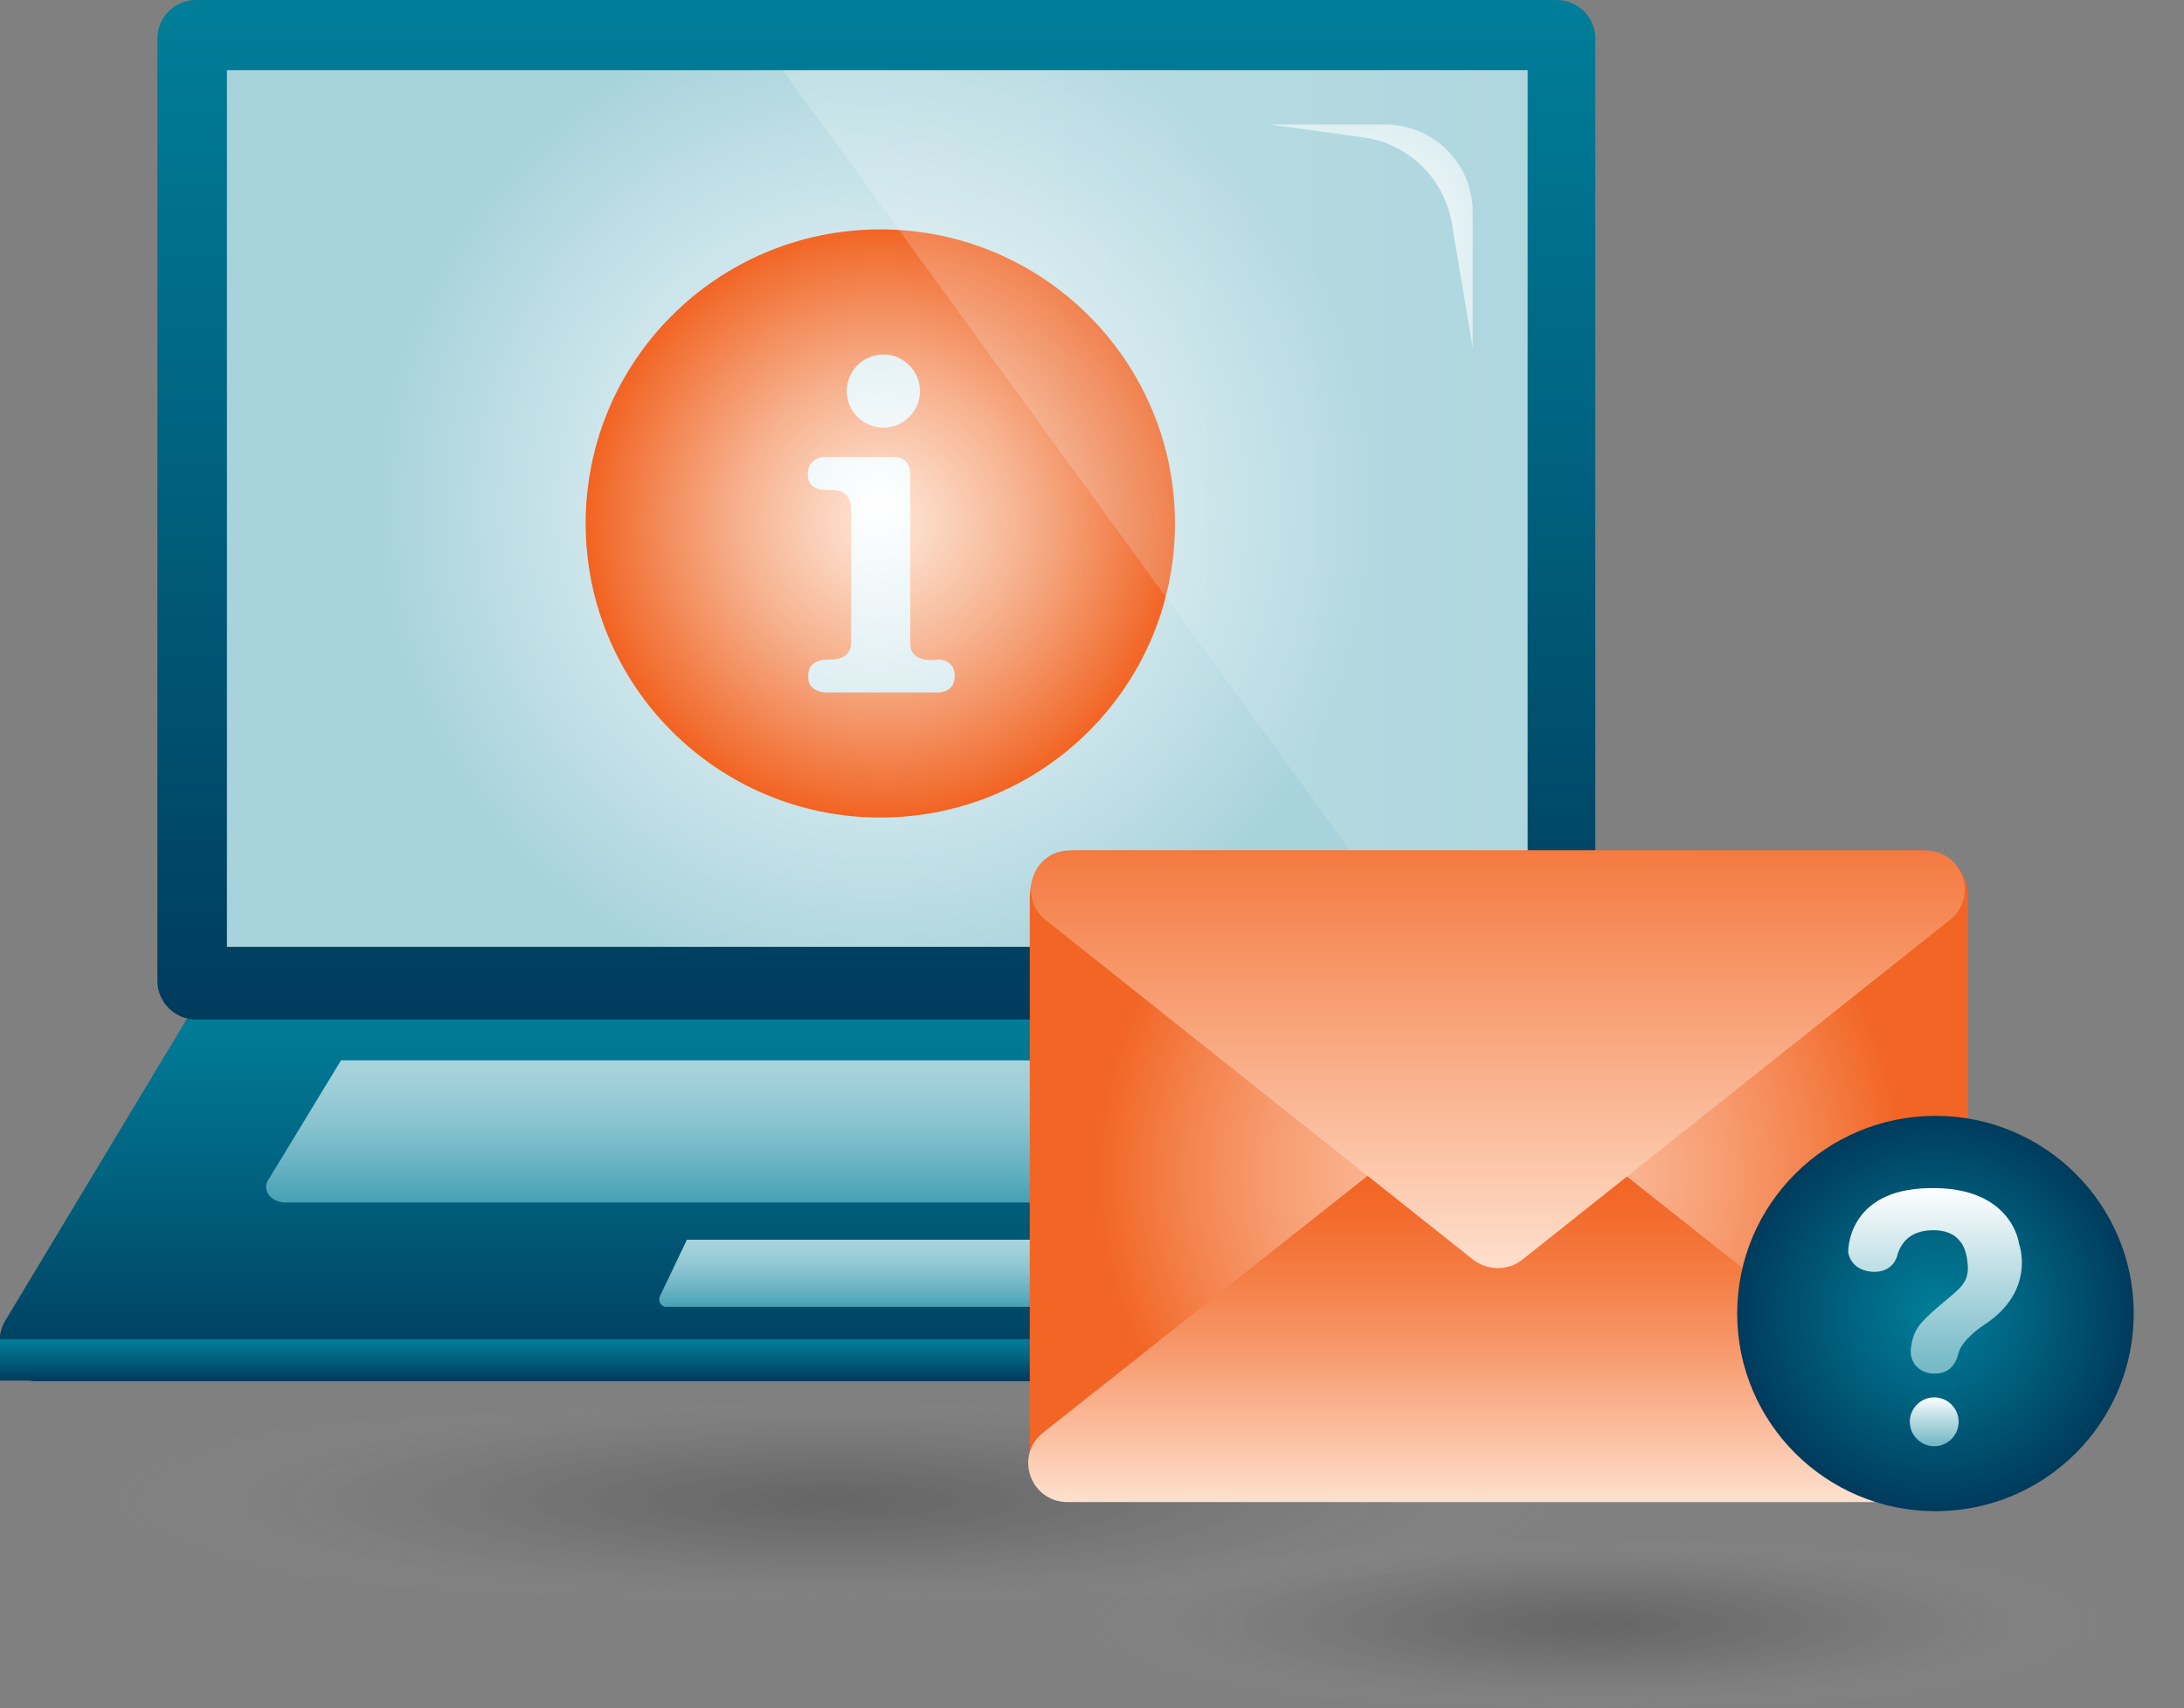 <?xml version="1.0" encoding="utf-8"?>
<!-- Generator: Adobe Illustrator 25.2.0, SVG Export Plug-In . SVG Version: 6.00 Build 0)  -->
<svg version="1.1" id="Layer_1" xmlns="http://www.w3.org/2000/svg" xmlns:xlink="http://www.w3.org/1999/xlink" x="0px" y="0px"
	 viewBox="0 0 358 280" style="enable-background:new 0 0 358 280;" xml:space="preserve">
<rect x="0" y="0" width="358" height="280" fill="#808080" stroke="none"/>
<style type="text/css">
	.st0{fill:url(#Path_8_);}
	.st1{opacity:0.2;fill:url(#Oval_4_);enable-background:new    ;}
	.st2{fill:url(#Rectangle_2_);}
	.st3{fill:url(#Path_9_);}
	.st4{fill:url(#Rectangle_3_);}
	.st5{fill:url(#Path_10_);}
	.st6{fill:url(#Path_11_);}
	.st7{fill:url(#Shape_1_);}
	.st8{opacity:0.2;fill:url(#Path_12_);enable-background:new    ;}
	.st9{fill:url(#Path_13_);}
	.st10{fill:url(#SVGID_1_);}
	.st11{fill:url(#SVGID_2_);}
	.st12{fill:url(#SVGID_3_);}
	.st13{fill:url(#Oval_5_);}
	.st14{fill:url(#Oval_6_);}
	.st15{fill:url(#Path_14_);}
	.st16{opacity:0.2;fill:url(#Oval_7_);enable-background:new    ;}
</style>
<g id="Group">
	
		<linearGradient id="Path_8_" gradientUnits="userSpaceOnUse" x1="-537.611" y1="585.851" x2="-537.611" y2="584.851" gradientTransform="matrix(285.904 0 0 -60.008 153848.125 35321.922)">
		<stop  offset="0" style="stop-color:#007E99"/>
		<stop  offset="0.44" style="stop-color:#006380"/>
		<stop  offset="1" style="stop-color:#003B5C"/>
	</linearGradient>
	<path id="Path" class="st0" d="M279.8,226.4H6.1c-4.8,0-7.8-5.7-5.2-10l30.1-50h223.8l30.1,50C287.5,220.7,284.6,226.4,279.8,226.4
		z"/>
	
		<radialGradient id="Oval_4_" cx="-522.771" cy="580.927" r="3.756" gradientTransform="matrix(32.279 0 0 -5.165 17011.197 3246.496)" gradientUnits="userSpaceOnUse">
		<stop  offset="0" style="stop-color:#000000"/>
		<stop  offset="0.162" style="stop-color:#030303;stop-opacity:0.838"/>
		<stop  offset="0.293" style="stop-color:#0D0D0D;stop-opacity:0.707"/>
		<stop  offset="0.412" style="stop-color:#1E1E1E;stop-opacity:0.588"/>
		<stop  offset="0.525" style="stop-color:#363636;stop-opacity:0.475"/>
		<stop  offset="0.633" style="stop-color:#555555;stop-opacity:0.367"/>
		<stop  offset="0.738" style="stop-color:#7B7B7B;stop-opacity:0.262"/>
		<stop  offset="0.84" style="stop-color:#A7A7A7;stop-opacity:0.16"/>
		<stop  offset="0.937" style="stop-color:#DADADA;stop-opacity:6.285286e-02"/>
		<stop  offset="1" style="stop-color:#FFFFFF;stop-opacity:0"/>
	</radialGradient>
	<ellipse id="Oval" class="st1" cx="136.9" cy="246.3" rx="136.9" ry="16.1"/>
	
		<linearGradient id="Rectangle_2_" gradientUnits="userSpaceOnUse" x1="-537.611" y1="545.719" x2="-537.611" y2="544.72" gradientTransform="matrix(285.911 0 0 -6.824 153851.984 3943.507)">
		<stop  offset="0" style="stop-color:#007E99"/>
		<stop  offset="0.44" style="stop-color:#006380"/>
		<stop  offset="1" style="stop-color:#003B5C"/>
	</linearGradient>
	<rect id="Rectangle" y="219.5" class="st2" width="285.9" height="6.8"/>
	
		<linearGradient id="Path_9_" gradientUnits="userSpaceOnUse" x1="-537.209" y1="589.151" x2="-537.209" y2="588.151" gradientTransform="matrix(235.661 0 0 -167.106 126742.758 98450.875)">
		<stop  offset="0" style="stop-color:#007E99"/>
		<stop  offset="0.44" style="stop-color:#006380"/>
		<stop  offset="1" style="stop-color:#003B5C"/>
	</linearGradient>
	<path id="Path_1_" class="st3" d="M255.2,167.1H32.1c-3.4,0-6.3-2.8-6.3-6.3V6.3c0-3.4,2.8-6.3,6.3-6.3h223.1
		c3.4,0,6.3,2.8,6.3,6.3v154.6C261.4,164.3,258.6,167.1,255.2,167.1z"/>
	
		<radialGradient id="Rectangle_3_" cx="-535.741" cy="588.349" r="0.633" gradientTransform="matrix(143.656 0 0 -143.656 77105.992 84603.055)" gradientUnits="userSpaceOnUse">
		<stop  offset="0" style="stop-color:#FFFFFF"/>
		<stop  offset="0.9" style="stop-color:#A8D3DC"/>
	</radialGradient>
	<rect id="Rectangle_1_" x="37.2" y="11.5" class="st4" width="213.2" height="143.7"/>
	
		<linearGradient id="Path_10_" gradientUnits="userSpaceOnUse" x1="-536.803" y1="577.731" x2="-536.803" y2="576.731" gradientTransform="matrix(200.215 0 0 -23.288 107619.469 13628.09)">
		<stop  offset="0" style="stop-color:#A8D3DC"/>
		<stop  offset="0.167" style="stop-color:#A0CFD9"/>
		<stop  offset="0.425" style="stop-color:#8BC4D0"/>
		<stop  offset="0.739" style="stop-color:#67B2C3"/>
		<stop  offset="1" style="stop-color:#45A1B5"/>
	</linearGradient>
	<path id="Path_2_" class="st5" d="M240.6,197.1H46.8c-2.5,0-4-2.2-2.7-3.9l11.8-19.4h175.6l11.8,19.4
		C244.7,194.9,243.2,197.1,240.6,197.1z"/>
	
		<linearGradient id="Path_11_" gradientUnits="userSpaceOnUse" x1="-531.902" y1="563.1" x2="-531.902" y2="562.1" gradientTransform="matrix(71.072 0 0 -11.075 37946.711 6439.707)">
		<stop  offset="0" style="stop-color:#A8D3DC"/>
		<stop  offset="0.167" style="stop-color:#A0CFD9"/>
		<stop  offset="0.425" style="stop-color:#8BC4D0"/>
		<stop  offset="0.739" style="stop-color:#67B2C3"/>
		<stop  offset="1" style="stop-color:#45A1B5"/>
	</linearGradient>
	<path id="Path_3_" class="st6" d="M178,214.2h-68.8c-0.9,0-1.4-1-1-1.8l4.4-9.2h62.3l4,9.2C179.4,213.1,178.9,214.2,178,214.2z"/>
	
		<radialGradient id="Shape_1_" cx="-533.895" cy="587.293" r="0.501" gradientTransform="matrix(96.348 0 0 -96.348 51584.086 56670.402)" gradientUnits="userSpaceOnUse">
		<stop  offset="0" style="stop-color:#FEE0CD;stop-opacity:0.8"/>
		<stop  offset="0.152" style="stop-color:#FDD2B9;stop-opacity:0.83"/>
		<stop  offset="0.463" style="stop-color:#F9AC86;stop-opacity:0.893"/>
		<stop  offset="0.901" style="stop-color:#F37135;stop-opacity:0.98"/>
		<stop  offset="1" style="stop-color:#F26322"/>
	</radialGradient>
	<path id="Shape" class="st7" d="M192.6,85.8c0,26.6-21.6,48.2-48.3,48.2s-48.3-21.6-48.3-48.2s21.6-48.2,48.3-48.2
		S192.6,59.2,192.6,85.8z M138.8,64.1c0,3.3,2.7,6,6,6s6-2.7,6-6c0-3.3-2.7-6-6-6S138.8,60.8,138.8,64.1z M139.5,105.4
		c0,0,0.2,2.7-3.3,2.7c-3.5-0.1-3.8,1.7-3.7,3.2c0.1,1.5,1.6,2.2,2.9,2.2s9.1,0,9.1,0h9.3c0,0,2.7,0.1,2.7-2.7
		c0-2.8-2.7-2.7-2.7-2.7s-4.6,0.9-4.6-2.7c0-3.6,0-27.8,0-27.8s0.1-2.7-2.7-2.7c-2.8,0-11.6,0-11.6,0s-2.4,0.2-2.5,2.7
		c0,2.5,1.9,2.8,3.8,2.7c1.8,0,3.3,0.6,3.3,3.3C139.6,86.2,139.5,105.4,139.5,105.4z"/>
	
		<linearGradient id="Path_12_" gradientUnits="userSpaceOnUse" x1="-535.577" y1="588.355" x2="-534.577" y2="588.355" gradientTransform="matrix(122.095 0 0 -144.035 65519.508 84827.117)">
		<stop  offset="0" style="stop-color:#FFFFFF"/>
		<stop  offset="0.283" style="stop-color:#F6FAFB"/>
		<stop  offset="0.746" style="stop-color:#DDEEF2"/>
		<stop  offset="1" style="stop-color:#CDE6EB"/>
	</linearGradient>
	<polygon id="Path_4_" class="st8" points="250.4,155.6 250.4,11.5 128.3,11.5 233.1,155.6 	"/>
	
		<radialGradient id="Path_13_" cx="-523.324" cy="581.244" r="0.526" gradientTransform="matrix(33.383 0 0 -33.383 17694.56 19442.062)" gradientUnits="userSpaceOnUse">
		<stop  offset="0.409" style="stop-color:#FFFFFF"/>
		<stop  offset="0.476" style="stop-color:#FAFCFD"/>
		<stop  offset="0.788" style="stop-color:#E6F3F5"/>
		<stop  offset="1" style="stop-color:#DFEFF2"/>
	</radialGradient>
	<path id="Path_5_" class="st9" d="M241.4,57V34.7c0-7.9-6.4-14.3-14.4-14.3h-19l15.4,2.1c7.5,1,13.4,6.8,14.6,14.2L241.4,57z"/>
</g>
<g id="Path_6_" transform="translate(3.803, 0)">
	
		<radialGradient id="SVGID_1_" cx="-538.23" cy="587.597" r="0.621" gradientTransform="matrix(106.449 0 0 -106.449 57535.832 62741.609)" gradientUnits="userSpaceOnUse">
		<stop  offset="0" style="stop-color:#FBC4A7"/>
		<stop  offset="0.14" style="stop-color:#FBBFA0"/>
		<stop  offset="0.336" style="stop-color:#F9B28E"/>
		<stop  offset="0.566" style="stop-color:#F79C70"/>
		<stop  offset="0.819" style="stop-color:#F47E46"/>
		<stop  offset="1" style="stop-color:#F26524"/>
	</radialGradient>
	<path class="st10" d="M311.2,245.9H172.6c-4.2,0-7.6-3.4-7.6-7.6V147c0-4.2,3.4-7.6,7.6-7.6h138.6c4.2,0,7.6,3.4,7.6,7.6v91.3
		C318.8,242.4,315.4,245.9,311.2,245.9z"/>
	
		<linearGradient id="SVGID_2_" gradientUnits="userSpaceOnUse" x1="-539.785" y1="585.486" x2="-539.785" y2="586.486" gradientTransform="matrix(153.516 0 0 -68.457 83107.227 40326.477)">
		<stop  offset="0" style="stop-color:#FEE0CD"/>
		<stop  offset="0.136" style="stop-color:#FBC3A6"/>
		<stop  offset="0.348" style="stop-color:#F79B6E"/>
		<stop  offset="0.531" style="stop-color:#F47E46"/>
		<stop  offset="0.675" style="stop-color:#F36C2D"/>
		<stop  offset="0.763" style="stop-color:#F26524"/>
	</linearGradient>
	<path class="st11" d="M237.6,179.1l-70.4,55.7c-4.8,3.8-2.1,11.4,4,11.4h140.7c6.1,0,8.7-7.6,4-11.4l-70.4-55.7
		C243.2,177.2,240,177.2,237.6,179.1z"/>
	
		<linearGradient id="SVGID_3_" gradientUnits="userSpaceOnUse" x1="-539.774" y1="585.484" x2="-539.774" y2="586.484" gradientTransform="matrix(153.048 0 0 -68.429 82852.898 40272.207)">
		<stop  offset="0" style="stop-color:#FEE0CD"/>
		<stop  offset="1" style="stop-color:#F47A41"/>
	</linearGradient>
	<path class="st12" d="M245.7,206.5l70.1-55.7c4.8-3.8,2.1-11.4-4-11.4H171.6c-6.1,0-8.7,7.6-4,11.4l70.1,55.7
		C240.1,208.3,243.4,208.3,245.7,206.5z"/>
</g>
<g transform="translate(120.058, 43.598)">
	
		<radialGradient id="Oval_5_" cx="-651.228" cy="542.136" r="0.501" gradientTransform="matrix(64.828 0 0 -64.828 42414.883 35317.184)" gradientUnits="userSpaceOnUse">
		<stop  offset="0" style="stop-color:#007E99"/>
		<stop  offset="0.44" style="stop-color:#006380"/>
		<stop  offset="1" style="stop-color:#003B5C"/>
	</radialGradient>
	<ellipse id="Oval_1_" class="st13" cx="197.2" cy="171.7" rx="32.5" ry="32.4"/>
	<g transform="translate(18.199, 11.644)">
		
			<linearGradient id="Oval_6_" gradientUnits="userSpaceOnUse" x1="-611.043" y1="497.466" x2="-611.043" y2="496.466" gradientTransform="matrix(8.094 0 0 -8.07 5124.777 4188.14)">
			<stop  offset="0" style="stop-color:#FFFFFF"/>
			<stop  offset="0.475" style="stop-color:#B9DCE3"/>
			<stop  offset="0.96" style="stop-color:#76BAC8"/>
		</linearGradient>
		<ellipse id="Oval_2_" class="st14" cx="178.8" cy="177.8" rx="4" ry="4"/>
		
			<linearGradient id="Path_14_" gradientUnits="userSpaceOnUse" x1="-658.835" y1="525.58" x2="-658.835" y2="524.58" gradientTransform="matrix(28.539 0 0 -30.361 18981.541 16096.592)">
			<stop  offset="0" style="stop-color:#FFFFFF"/>
			<stop  offset="0.475" style="stop-color:#B9DCE3"/>
			<stop  offset="0.96" style="stop-color:#76BAC8"/>
		</linearGradient>
		<path id="Path_7_" class="st15" d="M178.4,146.4c3.5-0.1,4.6,1.8,4.6,1.8s1.1,0.9,1.3,4c0.2,3.1-1.7,4-4.9,6.8s-4,3.8-4.4,6.6
			c-0.4,2.7,1.6,4.3,3.8,4.3c2.2,0,3.4-1.1,4-3.4c0.6-2.3,4.2-4.6,4.2-4.6c8.6-5.6,5.7-13.3,5.7-13.3s-1.1-9.4-14.7-9.1
			c-13.6,0.2-13.3,10.5-13.3,10.5s0.3,2.9,3.8,3.2c3.5,0.3,4.2-2.5,4.2-2.5C173.3,148.4,174.9,146.5,178.4,146.4z"/>
	</g>
</g>
<radialGradient id="Oval_7_" cx="-519.756" cy="579.202" r="3.123" gradientTransform="matrix(27.35 0 0 -4.923 14476.731 3117.62)" gradientUnits="userSpaceOnUse">
	<stop  offset="0" style="stop-color:#000000"/>
	<stop  offset="0.162" style="stop-color:#030303;stop-opacity:0.838"/>
	<stop  offset="0.293" style="stop-color:#0D0D0D;stop-opacity:0.707"/>
	<stop  offset="0.412" style="stop-color:#1E1E1E;stop-opacity:0.588"/>
	<stop  offset="0.525" style="stop-color:#363636;stop-opacity:0.475"/>
	<stop  offset="0.633" style="stop-color:#555555;stop-opacity:0.367"/>
	<stop  offset="0.738" style="stop-color:#7B7B7B;stop-opacity:0.262"/>
	<stop  offset="0.84" style="stop-color:#A7A7A7;stop-opacity:0.16"/>
	<stop  offset="0.937" style="stop-color:#DADADA;stop-opacity:6.285286e-02"/>
	<stop  offset="1" style="stop-color:#FFFFFF;stop-opacity:0"/>
</radialGradient>
<ellipse id="Oval_3_" class="st16" cx="261.3" cy="266.2" rx="96.5" ry="13.7"/>
</svg>
